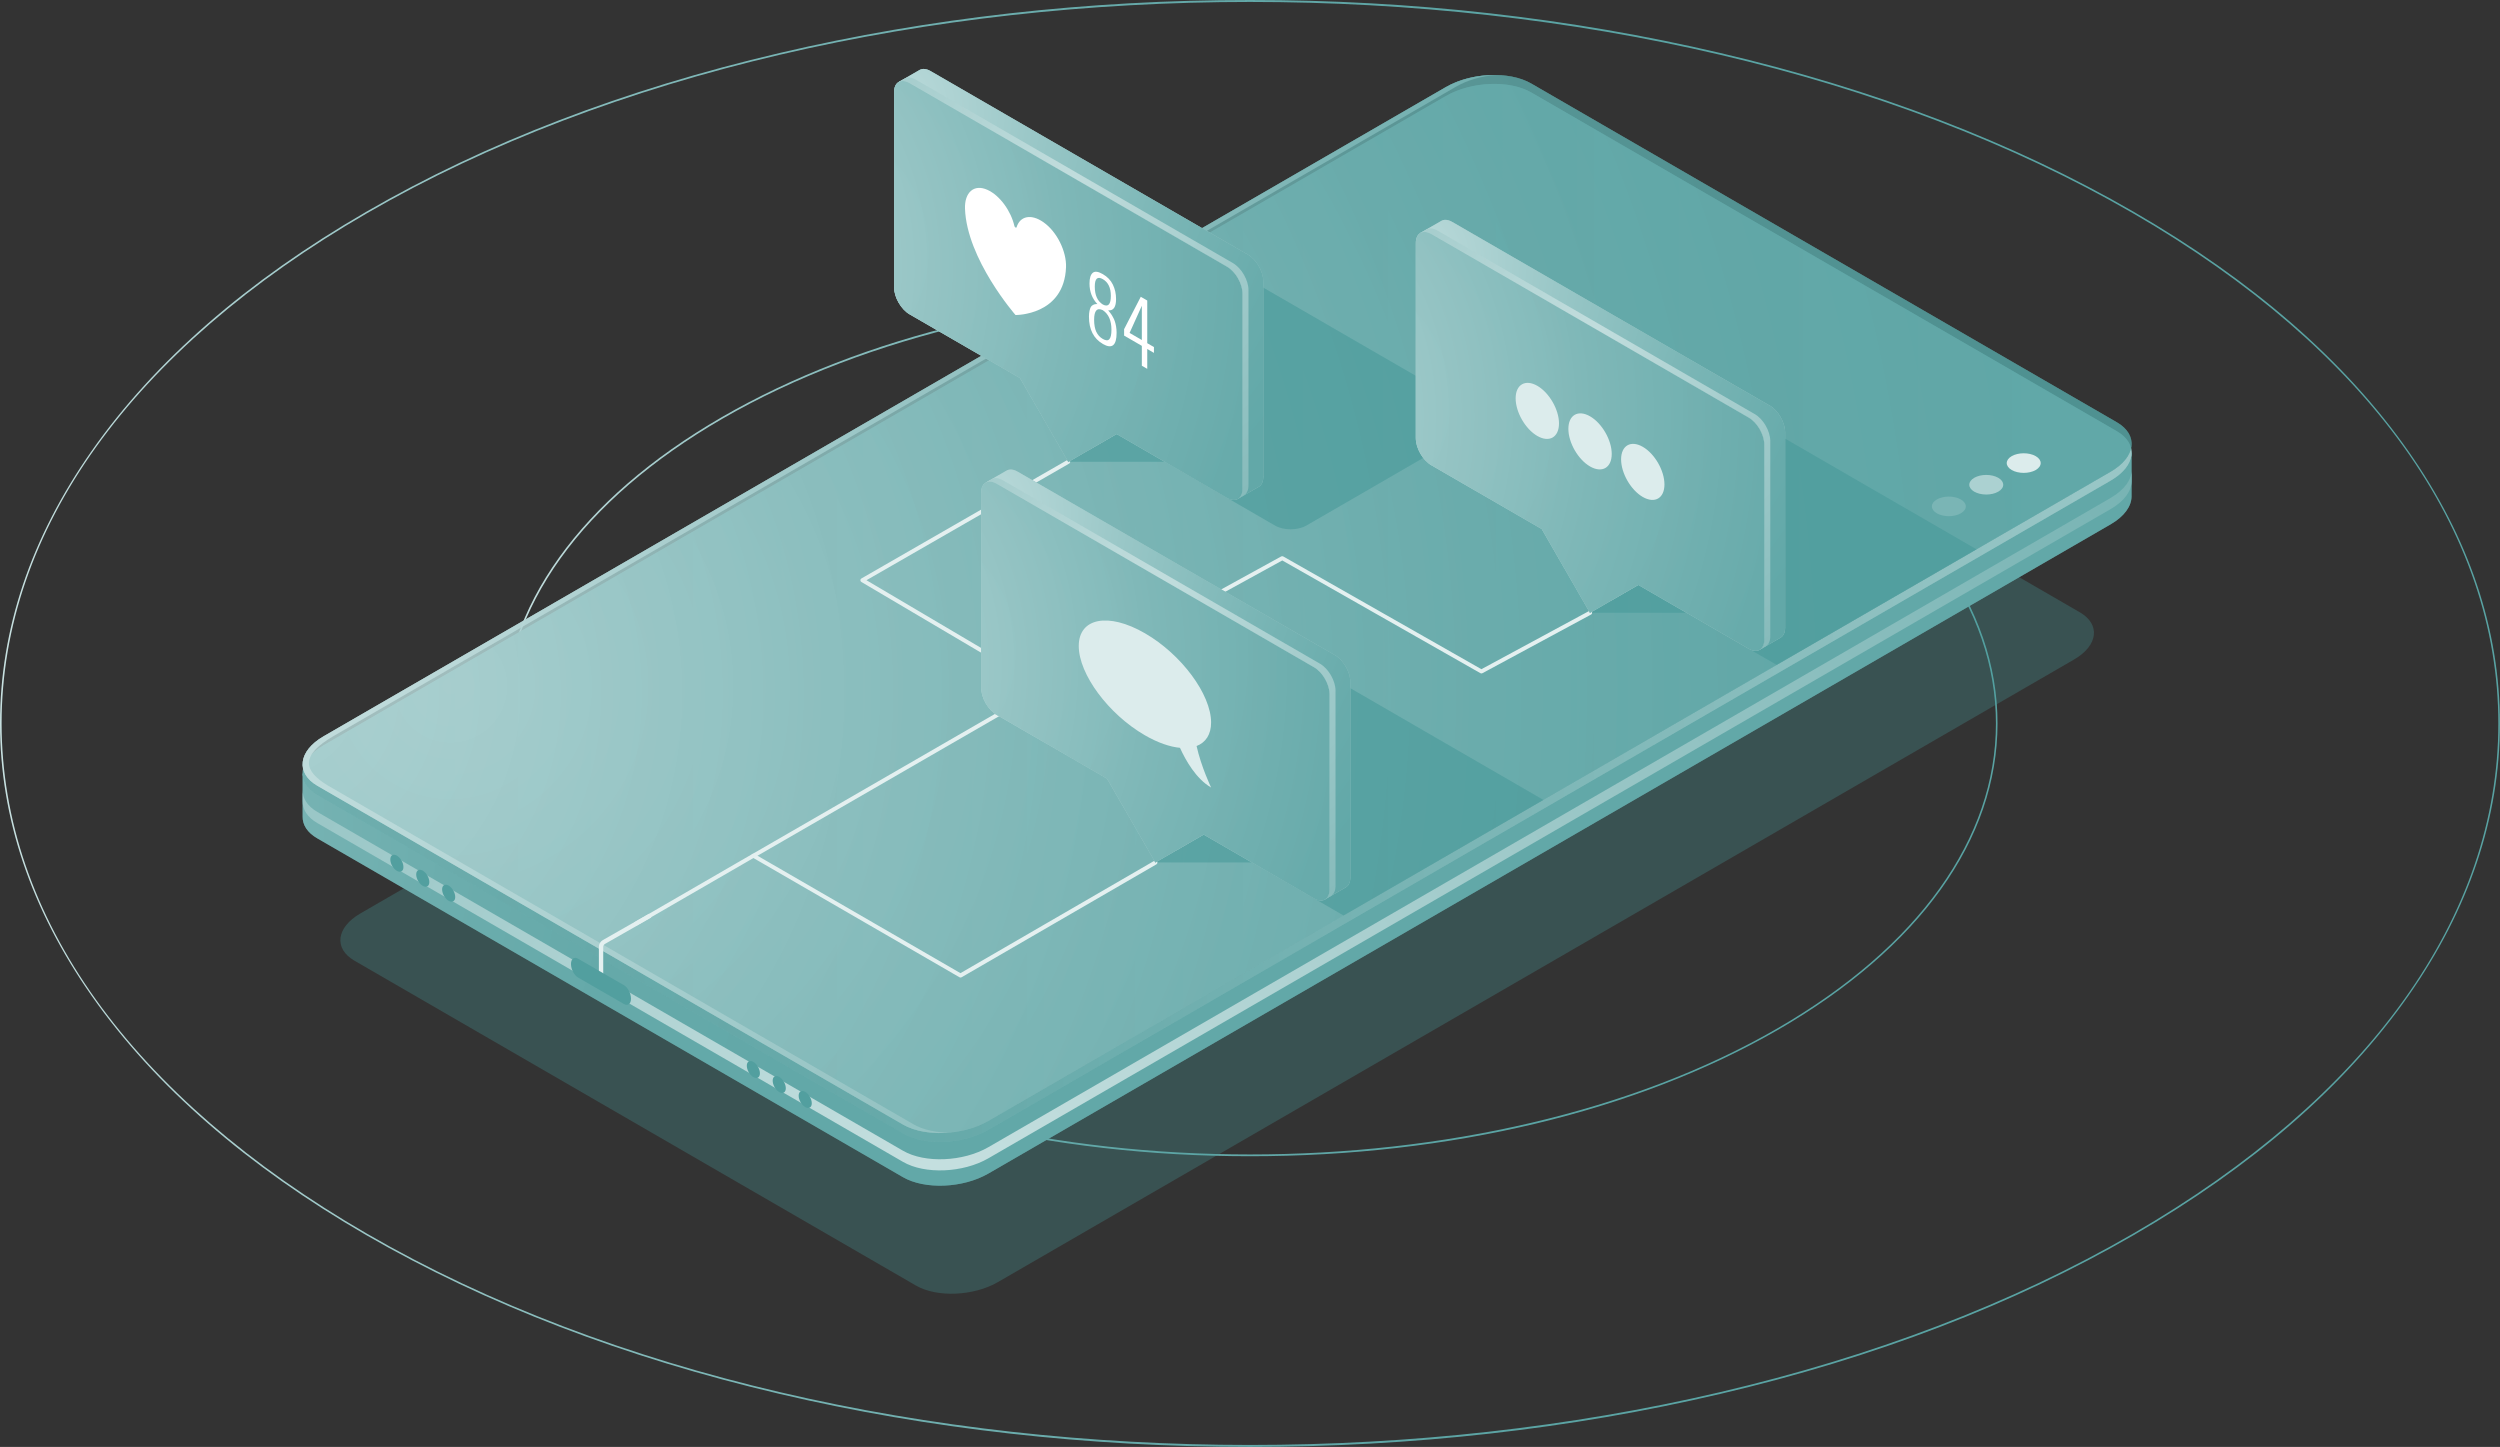 <svg width="292" height="169" viewBox="0 0 292 169" fill="none" xmlns="http://www.w3.org/2000/svg">
<rect x="0" y="0" width="292" height="169" fill="#333333" stroke="none"/>
<g clip-path="url(#clip0_3736_20893)">
<path d="M146.004 169C127.045 169 108.563 166.917 91.082 162.814C72.975 158.562 56.728 152.322 42.786 144.264C28.844 136.199 18.052 126.795 10.706 116.31C3.603 106.186 0 95.482 0 84.496C0 73.51 3.603 62.806 10.698 52.682C18.044 42.197 28.837 32.801 42.778 24.736C56.712 16.671 72.959 10.43 91.074 6.186C108.563 2.083 127.037 0 145.996 0C164.955 0 183.437 2.083 200.919 6.186C219.025 10.438 235.272 16.678 249.214 24.736C263.156 32.801 273.948 42.205 281.294 52.69C288.397 62.822 291.992 73.526 291.992 84.504C291.992 95.482 288.39 106.194 281.294 116.318C273.948 126.803 263.156 136.207 249.214 144.264C235.28 152.329 219.033 158.57 200.919 162.814C183.429 166.917 164.947 169 145.996 169H146.004ZM145.996 0.227C108.649 0.227 71.302 8.449 42.872 24.9C15.348 40.819 0.188 61.992 0.188 84.496C0.188 107 15.348 128.173 42.872 144.1C99.733 176.995 192.26 176.995 249.12 144.1C276.644 128.173 291.805 107.008 291.805 84.504C291.805 62 276.644 40.827 249.12 24.9C220.69 8.457 183.343 0.227 145.996 0.227Z" fill="url(#paint0_linear_3736_20893)"/>
<path d="M146.004 135.048C122.693 135.048 100.772 129.794 84.283 120.257C67.778 110.712 58.69 98.011 58.69 84.496C58.69 70.981 67.778 58.288 84.283 48.735C100.772 39.198 122.693 33.944 145.996 33.944C169.308 33.944 191.228 39.198 207.718 48.735C224.223 58.281 233.311 70.981 233.311 84.496C233.311 98.011 224.223 110.704 207.718 120.257C191.228 129.794 169.308 135.048 146.004 135.048ZM145.996 34.163C123.677 34.163 101.366 39.081 84.377 48.908C67.934 58.421 58.877 71.059 58.877 84.504C58.877 97.948 67.934 110.586 84.377 120.1C118.355 139.754 173.645 139.754 207.624 120.1C224.066 110.586 233.124 97.948 233.124 84.504C233.124 71.059 224.066 58.421 207.624 48.908C190.635 39.081 168.315 34.163 145.996 34.163Z" fill="url(#paint1_linear_3736_20893)"/>
<path opacity="0.3" d="M106.983 150.153L41.409 112.215C38.955 110.798 39.268 108.324 42.096 106.687L167.782 33.975C170.611 32.339 174.893 32.159 177.347 33.576L242.921 71.514C245.375 72.931 245.063 75.405 242.234 77.042L116.548 149.753C113.719 151.39 109.437 151.57 106.983 150.153Z" fill="#499A9A"/>
<path d="M248.98 52.862L240.258 54.397L178.857 18.879C176.302 17.399 171.84 17.587 168.886 19.294L50.679 87.668L35.346 90.361V95.365C35.323 96.328 35.878 97.244 37.066 97.925L105.461 137.491C108.016 138.971 112.479 138.783 115.432 137.076L246.526 61.24C248.136 60.309 248.956 59.118 248.964 57.991V52.862H248.98Z" fill="#6AACAC"/>
<path style="mix-blend-mode:lighten" opacity="0.5" d="M248.98 52.862L240.258 54.397L178.857 18.879C176.302 17.399 171.84 17.587 168.886 19.294L50.679 87.668L35.346 90.361V95.365C35.323 96.328 35.878 97.244 37.066 97.925L105.461 137.491C108.016 138.971 112.479 138.783 115.432 137.076L246.526 61.24C248.136 60.309 248.956 59.118 248.964 57.991V52.862H248.98Z" fill="url(#paint2_radial_3736_20893)"/>
<path d="M246.534 58.155L115.44 133.991C112.486 135.698 108.024 135.886 105.469 134.406L37.074 94.84C35.893 94.159 35.331 93.235 35.354 92.272V93.579C35.331 94.542 35.886 95.459 37.074 96.14L105.469 135.706C108.024 137.186 112.486 136.998 115.44 135.291L246.534 59.455C248.143 58.523 248.964 57.333 248.972 56.206V54.898C248.972 56.026 248.143 57.216 246.534 58.148V58.155Z" fill="url(#paint3_radial_3736_20893)"/>
<path d="M105.47 132.386L37.075 92.82C34.519 91.34 34.84 88.756 37.794 87.049L168.879 11.213C171.833 9.506 176.295 9.318 178.851 10.798L247.246 50.364C249.801 51.844 249.481 54.428 246.527 56.135L115.434 131.971C112.48 133.678 108.017 133.866 105.462 132.386H105.47Z" fill="#6AACAC"/>
<path style="mix-blend-mode:lighten" opacity="0.7" d="M105.47 132.386L37.075 92.82C34.519 91.34 34.84 88.756 37.794 87.049L168.879 11.213C171.833 9.506 176.295 9.318 178.851 10.798L247.246 50.364C249.801 51.844 249.481 54.428 246.527 56.135L115.434 131.971C112.48 133.678 108.017 133.866 105.462 132.386H105.47Z" fill="url(#paint4_linear_3736_20893)"/>
<g opacity="0.4">
<path opacity="0.5" d="M248.98 51.821L240.258 53.355L178.857 17.837C176.302 16.358 171.84 16.545 168.886 18.252L50.679 86.626L35.346 89.32V90.259C35.323 91.222 35.878 92.138 37.066 92.82L105.461 132.386C108.016 133.866 112.479 133.678 115.432 131.971L246.526 56.135C248.136 55.203 248.956 54.013 248.964 52.886V51.821H248.98Z" fill="url(#paint5_radial_3736_20893)"/>
<path style="mix-blend-mode:lighten" opacity="0.7" d="M105.468 131.344L37.073 91.778C34.517 90.298 34.837 87.714 37.791 86.007L168.877 10.172C171.831 8.465 176.293 8.277 178.849 9.757L247.244 49.323C249.799 50.803 249.479 53.387 246.525 55.094L115.432 130.929C112.478 132.636 108.015 132.824 105.46 131.344H105.468Z" fill="url(#paint6_radial_3736_20893)"/>
<path d="M105.468 131.344L37.073 91.778C34.517 90.298 34.837 87.714 37.791 86.007L168.877 10.172C171.831 8.465 176.293 8.277 178.849 9.757L247.244 49.323C249.799 50.803 249.479 53.387 246.525 55.094L115.432 130.929C112.478 132.636 108.015 132.824 105.46 131.344H105.468Z" fill="#6AACAC"/>
</g>
<path d="M88.758 125.362C88.758 125.856 88.414 126.051 87.992 125.809C87.57 125.566 87.227 124.971 87.227 124.478C87.227 123.984 87.57 123.788 87.992 124.031C88.414 124.274 88.758 124.869 88.758 125.362Z" fill="#529F9F"/>
<path d="M91.782 127.108C91.782 127.602 91.438 127.798 91.016 127.555C90.594 127.312 90.25 126.717 90.25 126.224C90.25 125.73 90.594 125.535 91.016 125.777C91.438 126.02 91.782 126.615 91.782 127.108Z" fill="#529F9F"/>
<path d="M94.815 128.862C94.815 129.356 94.471 129.551 94.049 129.309C93.627 129.066 93.283 128.471 93.283 127.978C93.283 127.484 93.627 127.288 94.049 127.531C94.471 127.774 94.815 128.369 94.815 128.862Z" fill="#529F9F"/>
<path d="M47.121 101.269C47.121 101.762 46.778 101.958 46.356 101.715C45.934 101.472 45.59 100.877 45.59 100.384C45.59 99.891 45.934 99.695 46.356 99.938C46.778 100.18 47.121 100.775 47.121 101.269Z" fill="#529F9F"/>
<path d="M50.145 103.023C50.145 103.516 49.801 103.712 49.379 103.469C48.957 103.226 48.613 102.631 48.613 102.138C48.613 101.644 48.957 101.449 49.379 101.691C49.801 101.934 50.145 102.529 50.145 103.023Z" fill="#529F9F"/>
<path d="M53.17 104.769C53.17 105.262 52.827 105.458 52.404 105.215C51.983 104.972 51.639 104.377 51.639 103.884C51.639 103.39 51.983 103.195 52.404 103.437C52.827 103.68 53.17 104.275 53.17 104.769Z" fill="#529F9F"/>
<path opacity="0.5" d="M105.468 131.344L37.073 91.778C34.517 90.298 34.837 87.714 37.791 86.007L168.877 10.172C171.831 8.465 176.293 8.277 178.849 9.757L247.244 49.323C249.799 50.803 249.479 53.387 246.525 55.094L115.432 130.929C112.478 132.636 108.015 132.824 105.46 131.344H105.468Z" fill="url(#paint7_radial_3736_20893)"/>
<path opacity="0.5" d="M105.468 131.344L37.073 91.778C34.517 90.298 34.837 87.714 37.791 86.007L168.877 10.172C171.831 8.465 176.293 8.277 178.849 9.757L247.244 49.323C249.799 50.803 249.479 53.387 246.525 55.094L115.432 130.929C112.478 132.636 108.015 132.824 105.46 131.344H105.468Z" fill="url(#paint8_radial_3736_20893)"/>
<path opacity="0.9" d="M106.656 131.297L38.26 91.731C35.486 90.048 34.994 88.27 38.979 85.96L170.065 10.124C171.393 9.357 173.027 8.895 174.66 8.762C172.659 8.739 170.534 9.216 168.885 10.171L37.784 86.007C34.83 87.714 34.509 90.298 37.065 91.778L105.46 131.344C106.867 132.159 108.852 132.464 110.844 132.292C109.274 132.276 107.773 131.947 106.648 131.297H106.656Z" fill="url(#paint9_radial_3736_20893)"/>
<path opacity="0.2" d="M229.028 58.336C229.802 58.782 229.802 59.51 229.028 59.956C228.255 60.403 226.996 60.403 226.223 59.956C225.449 59.51 225.449 58.782 226.223 58.336C226.996 57.889 228.255 57.889 229.028 58.336Z" fill="#DCECEC"/>
<path opacity="0.6" d="M233.397 55.806C234.171 56.252 234.171 56.981 233.397 57.427C232.624 57.873 231.366 57.873 230.592 57.427C229.818 56.981 229.818 56.252 230.592 55.806C231.366 55.36 232.624 55.36 233.397 55.806Z" fill="#DCECEC"/>
<path d="M237.772 53.277C238.546 53.723 238.546 54.452 237.772 54.898C236.999 55.344 235.741 55.344 234.967 54.898C234.193 54.452 234.193 53.723 234.967 53.277C235.741 52.831 236.999 52.831 237.772 53.277Z" fill="#DCECEC"/>
<path opacity="0.6" d="M145.402 73.26C144.394 72.68 142.76 72.68 141.752 73.26L122.059 84.653C121.051 85.232 121.051 86.18 122.059 86.759L134.945 94.213V100.736H146.222L156.928 106.93L180.271 93.43L145.409 73.26H145.402Z" fill="#499A9A"/>
<path opacity="0.6" d="M196.173 44.1C195.165 43.521 193.532 43.521 192.524 44.1L172.83 55.493C171.822 56.072 171.822 57.02 172.83 57.599L185.717 65.054V71.576H196.994L207.512 77.66L230.855 64.161L196.173 44.1Z" fill="#499A9A"/>
<path opacity="0.6" d="M114.635 41.555L124.763 47.412V53.935H136.04L148.926 61.389C149.934 61.969 151.568 61.969 152.576 61.389L172.269 49.996C173.277 49.417 173.277 48.469 172.269 47.89L137.978 28.056L114.635 41.555Z" fill="#499A9A"/>
<path d="M70.457 114.196H69.949V110.594C69.949 110.265 70.129 109.96 70.41 109.803L75.818 106.718L76.068 107.165L70.66 110.25C70.535 110.32 70.457 110.453 70.457 110.602V114.204V114.196Z" fill="#E4F0F0"/>
<path d="M73.701 116.647C73.701 117.25 73.334 117.532 72.881 117.273L67.512 114.173C67.059 113.906 66.691 113.202 66.691 112.599C66.691 111.996 67.059 111.714 67.512 111.972L72.881 115.073C73.334 115.339 73.701 116.044 73.701 116.647Z" fill="#529F9F"/>
<path d="M112.18 114.173C112.141 114.173 112.102 114.165 112.063 114.142L88.001 100.219L74.379 108.097C74.27 108.159 74.122 108.12 74.059 108.011C73.997 107.893 74.036 107.752 74.145 107.689L87.883 99.742C87.954 99.703 88.048 99.703 88.118 99.742L112.18 113.664L134.827 100.54C134.944 100.478 135.085 100.517 135.155 100.627C135.218 100.744 135.179 100.885 135.069 100.955L112.305 114.149C112.305 114.149 112.227 114.181 112.188 114.181L112.18 114.173Z" fill="#E4F0F0"/>
<path d="M87.995 100.188C87.917 100.188 87.831 100.149 87.792 100.071C87.729 99.953 87.768 99.812 87.877 99.75L121.512 80.323L100.608 67.975C100.538 67.935 100.491 67.857 100.491 67.771C100.491 67.685 100.538 67.606 100.608 67.567L124.646 53.739C124.763 53.676 124.904 53.716 124.967 53.825C125.029 53.943 124.99 54.084 124.881 54.146L101.202 67.771L122.106 80.119C122.177 80.158 122.224 80.237 122.224 80.323C122.224 80.409 122.177 80.487 122.106 80.526L88.12 100.157C88.12 100.157 88.042 100.188 88.003 100.188H87.995Z" fill="#E4F0F0"/>
<path d="M122.934 80.182C122.848 80.182 122.77 80.135 122.723 80.056C122.66 79.939 122.699 79.798 122.817 79.735L149.645 64.991C149.715 64.952 149.801 64.952 149.879 64.991L173.027 78.162L185.609 71.365C185.726 71.302 185.867 71.341 185.929 71.459C185.992 71.576 185.945 71.717 185.835 71.78L173.144 78.631C173.074 78.671 172.988 78.671 172.917 78.631L149.77 65.461L123.059 80.135C123.059 80.135 122.981 80.166 122.942 80.166L122.934 80.182Z" fill="#E4F0F0"/>
<path d="M155.905 76.517L118.855 55.086C118.37 54.804 117.932 54.773 117.604 54.945L117.573 54.961C117.573 54.961 117.565 54.961 117.557 54.968L115.135 56.37L117.034 57.184V78.929C117.034 80.096 117.846 81.513 118.855 82.092L131.741 89.547L137.384 99.335L143.018 96.069L154.857 102.921L154.764 105.051L157.194 103.649C157.522 103.453 157.725 103.046 157.725 102.467V79.681C157.725 78.514 156.913 77.097 155.905 76.517Z" fill="#6AACAC"/>
<path opacity="0.5" d="M155.905 76.517L118.855 55.086C118.37 54.804 117.932 54.773 117.604 54.945L115.135 56.362L117.034 57.176V78.921C117.034 80.088 117.846 81.505 118.855 82.085L131.741 89.539L137.384 99.327L143.018 96.061L154.857 102.913L154.764 105.043L157.194 103.641C157.522 103.445 157.725 103.038 157.725 102.459V79.673C157.725 78.506 156.913 77.089 155.905 76.509V76.517Z" fill="#D9EAEA"/>
<path opacity="0.8" d="M155.905 76.517L118.855 55.086C118.37 54.804 117.932 54.773 117.604 54.945L115.135 56.362L117.034 57.176V78.921C117.034 80.088 117.846 81.505 118.855 82.085L131.741 89.539L137.384 99.327L143.018 96.061L154.857 102.913L154.764 105.043L157.194 103.641C157.522 103.445 157.725 103.038 157.725 102.459V79.673C157.725 78.506 156.913 77.089 155.905 76.509V76.517Z" fill="url(#paint10_radial_3736_20893)"/>
<path d="M153.467 77.927L116.417 56.495C115.408 55.916 114.596 56.386 114.596 57.552V80.338C114.596 81.505 115.408 82.922 116.417 83.502L129.303 90.956L134.945 100.744L140.588 97.479L153.474 104.933C154.482 105.513 155.295 105.043 155.295 103.876V81.09C155.295 79.923 154.482 78.506 153.474 77.927H153.467Z" fill="#6AACAC"/>
<path opacity="0.8" d="M153.467 77.927L116.417 56.495C115.408 55.916 114.596 56.386 114.596 57.552V80.338C114.596 81.505 115.408 82.922 116.417 83.502L129.303 90.956L134.945 100.744L140.588 97.479L153.474 104.933C154.482 105.513 155.295 105.043 155.295 103.876V81.09C155.295 79.923 154.482 78.506 153.474 77.927H153.467Z" fill="url(#paint11_radial_3736_20893)"/>
<path opacity="0.5" d="M153.467 77.927L116.417 56.495C115.408 55.916 114.596 56.386 114.596 57.552V80.338C114.596 81.505 115.408 82.922 116.417 83.502L129.303 90.956L134.945 100.744L140.588 97.479L153.474 104.933C154.482 105.513 155.295 105.043 155.295 103.876V81.09C155.295 79.923 154.482 78.506 153.474 77.927H153.467Z" fill="#D9EAEA"/>
<path opacity="0.8" d="M153.467 77.927L116.417 56.495C115.408 55.916 114.596 56.386 114.596 57.552V80.338C114.596 81.505 115.408 82.922 116.417 83.502L129.303 90.956L134.945 100.744L140.588 97.479L153.474 104.933C154.482 105.513 155.295 105.043 155.295 103.876V81.09C155.295 79.923 154.482 78.506 153.474 77.927H153.467Z" fill="url(#paint12_radial_3736_20893)"/>
<path opacity="0.9" d="M154.17 77.519L117.12 56.088C116.635 55.806 116.198 55.775 115.869 55.947L115.127 56.37L115.15 56.362C115.479 56.182 115.924 56.213 116.424 56.503L153.474 77.934C154.482 78.514 155.295 79.931 155.295 81.098V103.884C155.295 104.448 155.1 104.847 154.787 105.043L155.459 104.651C155.787 104.455 155.991 104.048 155.991 103.469V80.683C155.991 79.516 155.178 78.099 154.17 77.519Z" fill="url(#paint13_radial_3736_20893)"/>
<path d="M141.456 84.394C141.456 81.106 137.994 76.431 133.727 73.965C129.46 71.498 125.998 72.164 125.998 75.452C125.998 78.741 129.46 83.416 133.727 85.882C135.227 86.751 136.634 87.229 137.822 87.346C138.486 88.811 139.705 90.972 141.456 91.982C141.456 91.982 140.307 89.586 139.76 87.135C140.815 86.728 141.456 85.804 141.456 84.394Z" fill="#DCECEC"/>
<path d="M206.676 47.358L169.626 25.926C169.142 25.644 168.704 25.613 168.376 25.785L168.344 25.801C168.344 25.801 168.337 25.801 168.329 25.809L165.906 27.21L167.805 28.025V49.769C167.805 50.936 168.626 52.353 169.626 52.933L182.513 60.387L188.155 70.175L193.797 66.91L205.637 73.761L205.543 75.891L207.973 74.489C208.302 74.293 208.505 73.886 208.505 73.307V50.521C208.505 49.354 207.692 47.937 206.684 47.358H206.676Z" fill="#6AACAC"/>
<path opacity="0.5" d="M206.676 47.358L169.626 25.926C169.142 25.644 168.704 25.613 168.376 25.785L165.906 27.203L167.805 28.017V49.761C167.805 50.928 168.626 52.345 169.626 52.925L182.513 60.379L188.155 70.167L193.797 66.902L205.637 73.753L205.543 75.883L207.973 74.481C208.302 74.286 208.505 73.879 208.505 73.299V50.513C208.505 49.346 207.692 47.929 206.684 47.35L206.676 47.358Z" fill="#D9EAEA"/>
<path opacity="0.8" d="M206.676 47.358L169.626 25.926C169.142 25.644 168.704 25.613 168.376 25.785L165.906 27.203L167.805 28.017V49.761C167.805 50.928 168.626 52.345 169.626 52.925L182.513 60.379L188.155 70.167L193.797 66.902L205.637 73.753L205.543 75.883L207.973 74.481C208.302 74.286 208.505 73.879 208.505 73.299V50.513C208.505 49.346 207.692 47.929 206.684 47.35L206.676 47.358Z" fill="url(#paint14_radial_3736_20893)"/>
<path d="M204.238 48.767L167.188 27.336C166.18 26.756 165.367 27.226 165.367 28.393V51.179C165.367 52.345 166.18 53.763 167.188 54.342L180.075 61.797L185.709 71.584L191.351 68.319L204.238 75.773C205.246 76.353 206.059 75.883 206.059 74.716V51.93C206.059 50.764 205.246 49.346 204.238 48.767Z" fill="#6AACAC"/>
<path opacity="0.8" d="M204.238 48.767L167.188 27.336C166.18 26.756 165.367 27.226 165.367 28.393V51.179C165.367 52.345 166.18 53.763 167.188 54.342L180.075 61.797L185.709 71.584L191.351 68.319L204.238 75.773C205.246 76.353 206.059 75.883 206.059 74.716V51.93C206.059 50.764 205.246 49.346 204.238 48.767Z" fill="url(#paint15_radial_3736_20893)"/>
<path opacity="0.5" d="M204.238 48.767L167.188 27.336C166.18 26.756 165.367 27.226 165.367 28.393V51.179C165.367 52.345 166.18 53.763 167.188 54.342L180.075 61.797L185.709 71.584L191.351 68.319L204.238 75.773C205.246 76.353 206.059 75.883 206.059 74.716V51.93C206.059 50.764 205.246 49.346 204.238 48.767Z" fill="#D9EAEA"/>
<path opacity="0.8" d="M204.238 48.767L167.188 27.336C166.18 26.756 165.367 27.226 165.367 28.393V51.179C165.367 52.345 166.18 53.763 167.188 54.342L180.075 61.797L185.709 71.584L191.351 68.319L204.238 75.773C205.246 76.353 206.059 75.883 206.059 74.716V51.93C206.059 50.764 205.246 49.346 204.238 48.767Z" fill="url(#paint16_radial_3736_20893)"/>
<path opacity="0.9" d="M204.941 48.36L167.891 26.928C167.407 26.646 166.969 26.615 166.641 26.787L165.906 27.21L165.93 27.202C166.258 27.022 166.703 27.054 167.204 27.343L204.253 48.775C205.262 49.354 206.074 50.771 206.074 51.938V74.724C206.074 75.288 205.879 75.687 205.566 75.883L206.238 75.492C206.567 75.296 206.77 74.888 206.77 74.309V51.523C206.77 50.356 205.957 48.939 204.949 48.36H204.941Z" fill="url(#paint17_radial_3736_20893)"/>
<path d="M182.091 49.456C182.091 51.077 180.958 51.727 179.559 50.92C178.16 50.114 177.027 48.14 177.027 46.527C177.027 44.914 178.16 44.257 179.559 45.063C180.958 45.87 182.091 47.843 182.091 49.456Z" fill="#DCECEC"/>
<path d="M188.25 53.019C188.25 54.639 187.116 55.289 185.718 54.483C184.319 53.676 183.186 51.703 183.186 50.09C183.186 48.477 184.319 47.819 185.718 48.626C187.116 49.432 188.25 51.406 188.25 53.019Z" fill="#DCECEC"/>
<path d="M194.408 56.581C194.408 58.202 193.275 58.852 191.876 58.046C190.477 57.239 189.344 55.266 189.344 53.653C189.344 52.04 190.477 51.382 191.876 52.189C193.275 52.995 194.408 54.968 194.408 56.581Z" fill="#DCECEC"/>
<path d="M145.737 29.732L108.687 8.3C108.202 8.018 107.764 7.987 107.436 8.159L107.405 8.175C107.405 8.175 107.397 8.175 107.389 8.183L104.967 9.584L106.866 10.399V32.143C106.866 33.31 107.686 34.727 108.687 35.307L121.573 42.761L127.216 52.549L132.85 49.284L144.689 56.135L144.596 58.265L147.026 56.863C147.354 56.667 147.557 56.26 147.557 55.681V32.895C147.557 31.728 146.745 30.311 145.737 29.732Z" fill="#6AACAC"/>
<path opacity="0.5" d="M145.737 29.732L108.687 8.3C108.202 8.018 107.764 7.987 107.436 8.159L104.967 9.576L106.866 10.391V32.135C106.866 33.302 107.686 34.719 108.687 35.299L121.573 42.753L127.216 52.541L132.85 49.276L144.689 56.127L144.596 58.257L147.026 56.855C147.354 56.66 147.557 56.252 147.557 55.673V32.887C147.557 31.72 146.745 30.303 145.737 29.724V29.732Z" fill="#D9EAEA"/>
<path opacity="0.8" d="M145.737 29.732L108.687 8.3C108.202 8.018 107.764 7.987 107.436 8.159L104.967 9.576L106.866 10.391V32.135C106.866 33.302 107.686 34.719 108.687 35.299L121.573 42.753L127.216 52.541L132.85 49.276L144.689 56.127L144.596 58.257L147.026 56.855C147.354 56.66 147.557 56.252 147.557 55.673V32.887C147.557 31.72 146.745 30.303 145.737 29.724V29.732Z" fill="url(#paint18_radial_3736_20893)"/>
<path d="M143.299 31.141L106.249 9.71C105.24 9.13 104.428 9.6 104.428 10.767V33.553C104.428 34.719 105.24 36.137 106.249 36.716L119.135 44.17L124.777 53.958L130.42 50.693L143.306 58.148C144.314 58.727 145.127 58.257 145.127 57.09V34.304C145.127 33.138 144.314 31.72 143.306 31.141H143.299Z" fill="#6AACAC"/>
<path opacity="0.8" d="M143.299 31.141L106.249 9.71C105.24 9.13 104.428 9.6 104.428 10.767V33.553C104.428 34.719 105.24 36.137 106.249 36.716L119.135 44.17L124.777 53.958L130.42 50.693L143.306 58.148C144.314 58.727 145.127 58.257 145.127 57.09V34.304C145.127 33.138 144.314 31.72 143.306 31.141H143.299Z" fill="url(#paint19_radial_3736_20893)"/>
<path opacity="0.5" d="M143.299 31.141L106.249 9.71C105.24 9.13 104.428 9.6 104.428 10.767V33.553C104.428 34.719 105.24 36.137 106.249 36.716L119.135 44.17L124.777 53.958L130.42 50.693L143.306 58.148C144.314 58.727 145.127 58.257 145.127 57.09V34.304C145.127 33.138 144.314 31.72 143.306 31.141H143.299Z" fill="#D9EAEA"/>
<path opacity="0.8" d="M143.299 31.141L106.249 9.71C105.24 9.13 104.428 9.6 104.428 10.767V33.553C104.428 34.719 105.24 36.137 106.249 36.716L119.135 44.17L124.777 53.958L130.42 50.693L143.306 58.148C144.314 58.727 145.127 58.257 145.127 57.09V34.304C145.127 33.138 144.314 31.72 143.306 31.141H143.299Z" fill="url(#paint20_radial_3736_20893)"/>
<path opacity="0.9" d="M144.002 30.726L106.952 9.295C106.467 9.013 106.03 8.981 105.701 9.154L104.959 9.576L104.982 9.569C105.311 9.389 105.756 9.42 106.256 9.71L143.306 31.141C144.314 31.72 145.127 33.138 145.127 34.304V57.09C145.127 57.654 144.932 58.053 144.619 58.249L145.291 57.858C145.619 57.662 145.823 57.255 145.823 56.675V33.889C145.823 32.723 145.01 31.305 144.002 30.726Z" fill="url(#paint21_radial_3736_20893)"/>
<path d="M121.878 25.957C120.409 24.931 119.135 25.253 118.737 26.537C118.698 26.662 118.518 26.56 118.479 26.388C118.08 24.65 116.799 22.841 115.337 22.175C113.751 21.455 112.649 22.488 112.712 24.368C112.915 30.28 118.612 36.794 118.612 36.794C118.612 36.794 124.309 36.873 124.512 31.196C124.574 29.387 123.472 27.077 121.886 25.965L121.878 25.957Z" fill="white"/>
<path d="M128.809 40.169C127.731 39.543 127.191 38.486 127.191 36.99C127.191 36.724 127.215 36.497 127.254 36.309C127.293 36.121 127.348 35.972 127.402 35.87C127.457 35.769 127.535 35.69 127.637 35.636C127.731 35.581 127.817 35.542 127.895 35.534C127.973 35.518 128.067 35.51 128.176 35.518C127.567 34.876 127.254 34.069 127.254 33.114C127.254 32.496 127.379 32.081 127.629 31.869C127.879 31.658 128.27 31.705 128.809 32.018C129.34 32.323 129.739 32.738 129.981 33.239C130.231 33.748 130.356 34.312 130.356 34.931C130.356 35.87 130.052 36.309 129.434 36.246C129.544 36.379 129.645 36.497 129.716 36.599C129.794 36.7 129.88 36.834 129.973 37.006C130.075 37.178 130.153 37.343 130.208 37.515C130.263 37.679 130.317 37.883 130.356 38.118C130.395 38.353 130.419 38.603 130.419 38.869C130.419 40.365 129.88 40.796 128.801 40.169H128.809ZM128.043 38.744C128.215 39.112 128.465 39.394 128.809 39.59C129.153 39.786 129.403 39.801 129.567 39.621C129.731 39.449 129.817 39.081 129.817 38.517C129.817 37.444 129.481 36.677 128.809 36.231C128.137 35.902 127.793 36.278 127.793 37.35C127.793 37.922 127.879 38.384 128.043 38.752V38.744ZM128.809 35.565C129.434 35.894 129.747 35.557 129.747 34.555C129.747 33.615 129.434 32.965 128.809 32.605C128.184 32.245 127.871 32.535 127.871 33.474C127.871 34.477 128.184 35.173 128.809 35.565Z" fill="white"/>
<path d="M133.366 42.714V40.396L131.295 39.198V38.447L133.241 34.665L133.999 35.103V40.083L134.78 40.537V41.218L133.999 40.764V43.082L133.374 42.722L133.366 42.714ZM131.936 38.885L133.366 39.715V35.714L131.936 38.885Z" fill="white"/>
</g>
<defs>
<linearGradient id="paint0_linear_3736_20893" x1="0" y1="84.504" x2="292" y2="84.504" gradientUnits="userSpaceOnUse">
<stop stop-color="#C8E1E1"/>
<stop offset="0.1" stop-color="#A7CECE"/>
<stop offset="0.21" stop-color="#8BBEBE"/>
<stop offset="0.33" stop-color="#74B2B2"/>
<stop offset="0.46" stop-color="#65A9A9"/>
<stop offset="0.61" stop-color="#5BA4A4"/>
<stop offset="0.82" stop-color="#59A3A3"/>
</linearGradient>
<linearGradient id="paint1_linear_3736_20893" x1="58.69" y1="84.496" x2="233.311" y2="84.496" gradientUnits="userSpaceOnUse">
<stop stop-color="#C8E1E1"/>
<stop offset="0.1" stop-color="#A7CECE"/>
<stop offset="0.21" stop-color="#8BBEBE"/>
<stop offset="0.33" stop-color="#74B2B2"/>
<stop offset="0.46" stop-color="#65A9A9"/>
<stop offset="0.61" stop-color="#5BA4A4"/>
<stop offset="0.82" stop-color="#59A3A3"/>
</linearGradient>
<radialGradient id="paint2_radial_3736_20893" cx="0" cy="0" r="1" gradientUnits="userSpaceOnUse" gradientTransform="translate(3.212 95.028) scale(168.104 168.436)">
<stop stop-color="#C8E1E1"/>
<stop offset="0.05" stop-color="#AED3D3"/>
<stop offset="0.12" stop-color="#94C4C4"/>
<stop offset="0.2" stop-color="#7EB7B7"/>
<stop offset="0.29" stop-color="#6DAEAE"/>
<stop offset="0.4" stop-color="#61A7A7"/>
<stop offset="0.56" stop-color="#5AA4A4"/>
<stop offset="1" stop-color="#59A3A3"/>
</radialGradient>
<radialGradient id="paint3_radial_3736_20893" cx="0" cy="0" r="1" gradientUnits="userSpaceOnUse" gradientTransform="translate(110.478 144.045) scale(297.892 298.481)">
<stop stop-color="#C8E1E1"/>
<stop offset="0.32" stop-color="#97C5C5"/>
<stop offset="0.61" stop-color="#71B0B0"/>
<stop offset="0.85" stop-color="#5AA3A3"/>
<stop offset="1" stop-color="#529F9F"/>
</radialGradient>
<linearGradient id="paint4_linear_3736_20893" x1="35.347" y1="71.592" x2="248.981" y2="71.592" gradientUnits="userSpaceOnUse">
<stop stop-color="#529F9F"/>
<stop offset="0.15" stop-color="#5AA3A3"/>
<stop offset="0.39" stop-color="#71B0B0"/>
<stop offset="0.68" stop-color="#97C5C5"/>
<stop offset="1" stop-color="#C8E1E1"/>
</linearGradient>
<radialGradient id="paint5_radial_3736_20893" cx="0" cy="0" r="1" gradientUnits="userSpaceOnUse" gradientTransform="translate(33.229 92.929) scale(86.002 86.172)">
<stop stop-color="#C8E1E1"/>
<stop offset="0.32" stop-color="#97C5C5"/>
<stop offset="0.61" stop-color="#71B0B0"/>
<stop offset="0.85" stop-color="#5AA3A3"/>
<stop offset="1" stop-color="#529F9F"/>
</radialGradient>
<radialGradient id="paint6_radial_3736_20893" cx="0" cy="0" r="1" gradientUnits="userSpaceOnUse" gradientTransform="translate(38.042 71.662) scale(177.482 177.833)">
<stop stop-color="#C8E1E1"/>
<stop offset="0.32" stop-color="#97C5C5"/>
<stop offset="0.61" stop-color="#71B0B0"/>
<stop offset="0.85" stop-color="#5AA3A3"/>
<stop offset="1" stop-color="#529F9F"/>
</radialGradient>
<radialGradient id="paint7_radial_3736_20893" cx="0" cy="0" r="1" gradientUnits="userSpaceOnUse" gradientTransform="translate(52.124 80.205) scale(145.246 145.533)">
<stop stop-color="#C8E1E1"/>
<stop offset="0.32" stop-color="#97C5C5"/>
<stop offset="0.61" stop-color="#71B0B0"/>
<stop offset="0.85" stop-color="#5AA3A3"/>
<stop offset="1" stop-color="#529F9F"/>
</radialGradient>
<radialGradient id="paint8_radial_3736_20893" cx="0" cy="0" r="1" gradientUnits="userSpaceOnUse" gradientTransform="translate(33.228 80.949) scale(205.31 205.716)">
<stop stop-color="#C8E1E1"/>
<stop offset="0.32" stop-color="#97C5C5"/>
<stop offset="0.61" stop-color="#71B0B0"/>
<stop offset="0.85" stop-color="#5AA3A3"/>
<stop offset="1" stop-color="#529F9F"/>
</radialGradient>
<radialGradient id="paint9_radial_3736_20893" cx="0" cy="0" r="1" gradientUnits="userSpaceOnUse" gradientTransform="translate(33.228 80.205) scale(274.307 274.849)">
<stop stop-color="#C8E1E1"/>
<stop offset="0.32" stop-color="#97C5C5"/>
<stop offset="0.61" stop-color="#71B0B0"/>
<stop offset="0.85" stop-color="#5AA3A3"/>
<stop offset="1" stop-color="#529F9F"/>
</radialGradient>
<radialGradient id="paint10_radial_3736_20893" cx="0" cy="0" r="1" gradientUnits="userSpaceOnUse" gradientTransform="translate(113.048 59.69) scale(57.994 58.108)">
<stop stop-color="#C8E1E1"/>
<stop offset="0.32" stop-color="#97C5C5"/>
<stop offset="0.61" stop-color="#71B0B0"/>
<stop offset="0.85" stop-color="#5AA3A3"/>
<stop offset="1" stop-color="#529F9F"/>
</radialGradient>
<radialGradient id="paint11_radial_3736_20893" cx="0" cy="0" r="1" gradientUnits="userSpaceOnUse" gradientTransform="translate(103.46 75.993) scale(85.549 85.718)">
<stop stop-color="#C8E1E1"/>
<stop offset="0.32" stop-color="#97C5C5"/>
<stop offset="0.61" stop-color="#71B0B0"/>
<stop offset="0.85" stop-color="#5AA3A3"/>
<stop offset="1" stop-color="#529F9F"/>
</radialGradient>
<radialGradient id="paint12_radial_3736_20893" cx="0" cy="0" r="1" gradientUnits="userSpaceOnUse" gradientTransform="translate(83.672 77.903) scale(85.549 85.718)">
<stop stop-color="#C8E1E1"/>
<stop offset="0.32" stop-color="#97C5C5"/>
<stop offset="0.61" stop-color="#71B0B0"/>
<stop offset="0.85" stop-color="#5AA3A3"/>
<stop offset="1" stop-color="#529F9F"/>
</radialGradient>
<radialGradient id="paint13_radial_3736_20893" cx="0" cy="0" r="1" gradientUnits="userSpaceOnUse" gradientTransform="translate(135.109 68.389) scale(99.623 99.82)">
<stop stop-color="#C8E1E1"/>
<stop offset="0.32" stop-color="#97C5C5"/>
<stop offset="0.61" stop-color="#71B0B0"/>
<stop offset="0.85" stop-color="#5AA3A3"/>
<stop offset="1" stop-color="#529F9F"/>
</radialGradient>
<radialGradient id="paint14_radial_3736_20893" cx="0" cy="0" r="1" gradientUnits="userSpaceOnUse" gradientTransform="translate(163.82 30.53) scale(57.994 58.108)">
<stop stop-color="#C8E1E1"/>
<stop offset="0.32" stop-color="#97C5C5"/>
<stop offset="0.61" stop-color="#71B0B0"/>
<stop offset="0.85" stop-color="#5AA3A3"/>
<stop offset="1" stop-color="#529F9F"/>
</radialGradient>
<radialGradient id="paint15_radial_3736_20893" cx="0" cy="0" r="1" gradientUnits="userSpaceOnUse" gradientTransform="translate(154.231 46.833) scale(85.549 85.718)">
<stop stop-color="#C8E1E1"/>
<stop offset="0.32" stop-color="#97C5C5"/>
<stop offset="0.61" stop-color="#71B0B0"/>
<stop offset="0.85" stop-color="#5AA3A3"/>
<stop offset="1" stop-color="#529F9F"/>
</radialGradient>
<radialGradient id="paint16_radial_3736_20893" cx="0" cy="0" r="1" gradientUnits="userSpaceOnUse" gradientTransform="translate(134.436 48.743) scale(85.549 85.718)">
<stop stop-color="#C8E1E1"/>
<stop offset="0.32" stop-color="#97C5C5"/>
<stop offset="0.61" stop-color="#71B0B0"/>
<stop offset="0.85" stop-color="#5AA3A3"/>
<stop offset="1" stop-color="#529F9F"/>
</radialGradient>
<radialGradient id="paint17_radial_3736_20893" cx="0" cy="0" r="1" gradientUnits="userSpaceOnUse" gradientTransform="translate(185.881 39.23) scale(99.623 99.82)">
<stop stop-color="#C8E1E1"/>
<stop offset="0.32" stop-color="#97C5C5"/>
<stop offset="0.61" stop-color="#71B0B0"/>
<stop offset="0.85" stop-color="#5AA3A3"/>
<stop offset="1" stop-color="#529F9F"/>
</radialGradient>
<radialGradient id="paint18_radial_3736_20893" cx="0" cy="0" r="1" gradientUnits="userSpaceOnUse" gradientTransform="translate(102.88 12.904) scale(57.994 58.108)">
<stop stop-color="#C8E1E1"/>
<stop offset="0.32" stop-color="#97C5C5"/>
<stop offset="0.61" stop-color="#71B0B0"/>
<stop offset="0.85" stop-color="#5AA3A3"/>
<stop offset="1" stop-color="#529F9F"/>
</radialGradient>
<radialGradient id="paint19_radial_3736_20893" cx="0" cy="0" r="1" gradientUnits="userSpaceOnUse" gradientTransform="translate(93.292 29.207) scale(85.549 85.718)">
<stop stop-color="#C8E1E1"/>
<stop offset="0.32" stop-color="#97C5C5"/>
<stop offset="0.61" stop-color="#71B0B0"/>
<stop offset="0.85" stop-color="#5AA3A3"/>
<stop offset="1" stop-color="#529F9F"/>
</radialGradient>
<radialGradient id="paint20_radial_3736_20893" cx="0" cy="0" r="1" gradientUnits="userSpaceOnUse" gradientTransform="translate(73.505 31.117) scale(85.549 85.718)">
<stop stop-color="#C8E1E1"/>
<stop offset="0.32" stop-color="#97C5C5"/>
<stop offset="0.61" stop-color="#71B0B0"/>
<stop offset="0.85" stop-color="#5AA3A3"/>
<stop offset="1" stop-color="#529F9F"/>
</radialGradient>
<radialGradient id="paint21_radial_3736_20893" cx="0" cy="0" r="1" gradientUnits="userSpaceOnUse" gradientTransform="translate(124.941 21.596) scale(99.623 99.82)">
<stop stop-color="#C8E1E1"/>
<stop offset="0.32" stop-color="#97C5C5"/>
<stop offset="0.61" stop-color="#71B0B0"/>
<stop offset="0.85" stop-color="#5AA3A3"/>
<stop offset="1" stop-color="#529F9F"/>
</radialGradient>
<clipPath id="clip0_3736_20893">
<rect width="292" height="169" fill="white"/>
</clipPath>
</defs>
</svg>
